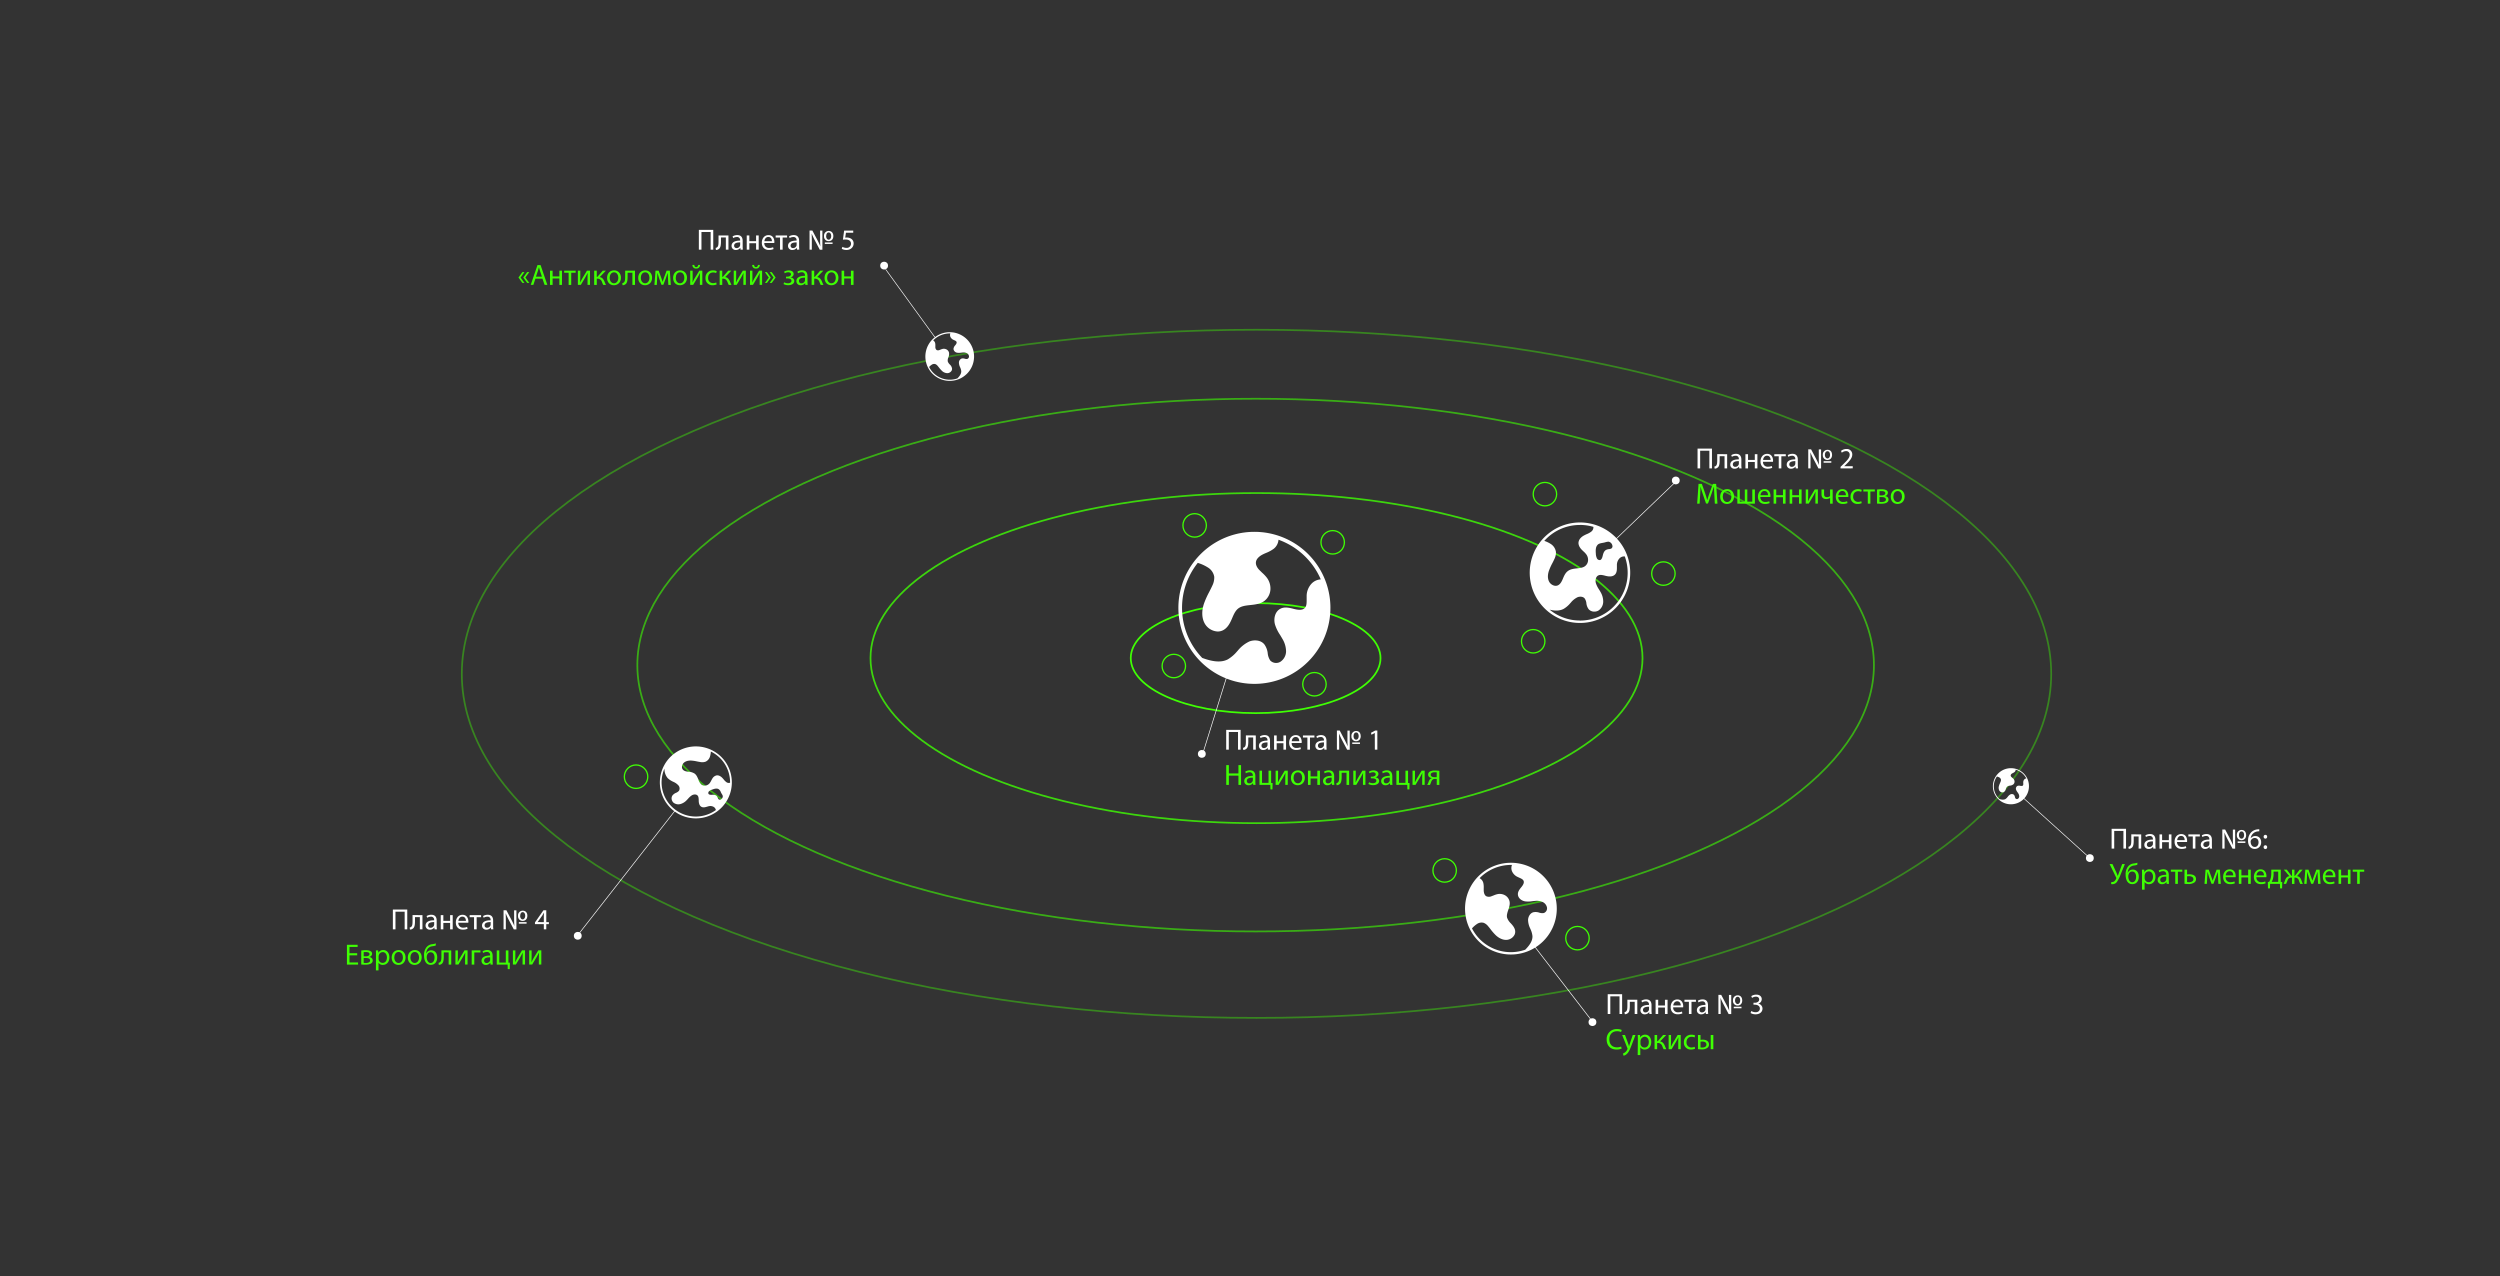 <?xml version="1.0" encoding="UTF-8"?> <svg xmlns="http://www.w3.org/2000/svg" id="Слой_1" data-name="Слой 1" viewBox="0 0 1920 980"><rect x="0" y="0" width="1920" height="980" fill="#333333" stroke="none"/> <defs> <style>.cls-1,.cls-2,.cls-3,.cls-4,.cls-5,.cls-6,.cls-9{fill:none;stroke-miterlimit:10;}.cls-1,.cls-2,.cls-3,.cls-4,.cls-5{stroke:#3fff03;}.cls-1,.cls-2,.cls-3,.cls-4{stroke-width:1.34px;}.cls-2{opacity:0.8;}.cls-3{opacity:0.6;}.cls-4{opacity:0.4;}.cls-6,.cls-9{stroke:#fff;}.cls-6{stroke-width:0.5px;}.cls-7{fill:#fff;}.cls-8{fill:#3fff03;}.cls-9{stroke-width:0.48px;}</style> </defs> <title>Безымянный-1</title> <ellipse class="cls-1" cx="964.33" cy="505.43" rx="95.91" ry="42.25"></ellipse> <ellipse class="cls-2" cx="965" cy="505.43" rx="296.45" ry="126.76"></ellipse> <ellipse class="cls-3" cx="964.33" cy="510.79" rx="474.85" ry="204.56"></ellipse> <ellipse class="cls-4" cx="965" cy="517.5" rx="610.33" ry="264.25"></ellipse> <circle class="cls-5" cx="901.5" cy="511.5" r="9"></circle> <circle class="cls-5" cx="917.5" cy="403.5" r="9"></circle> <circle class="cls-5" cx="1023.5" cy="416.5" r="9"></circle> <circle class="cls-5" cx="1177.5" cy="492.5" r="9"></circle> <circle class="cls-5" cx="1109.5" cy="668.5" r="9"></circle> <circle class="cls-5" cx="488.5" cy="596.5" r="9"></circle> <circle class="cls-5" cx="1211.5" cy="720.5" r="9"></circle> <circle class="cls-5" cx="1277.5" cy="440.5" r="9"></circle> <circle class="cls-5" cx="1186.5" cy="379.5" r="9"></circle> <circle class="cls-5" cx="1009.5" cy="525.5" r="9"></circle> <line class="cls-6" x1="942.5" y1="518.5" x2="923.5" y2="579.5"></line> <circle class="cls-7" cx="923" cy="579" r="3"></circle> <path class="cls-7" d="M952.79,560.53v15.21h-2V562.18h-7.07v13.56h-2V560.53Z"></path> <path class="cls-7" d="M964.45,564.82v10.92h-2v-9.36h-3.75v2.84c0,3.07-.29,5.12-1.71,6a3.18,3.18,0,0,1-2.17.68l-.2-1.56a2.56,2.56,0,0,0,1.08-.45c1-.75,1.13-2.28,1.13-4.72v-4.4Z"></path> <path class="cls-7" d="M973.75,575.74l-.16-1.37h-.07a4.08,4.08,0,0,1-3.34,1.62,3.11,3.11,0,0,1-3.34-3.14c0-2.64,2.35-4.08,6.57-4.06v-.22a2.25,2.25,0,0,0-2.48-2.53,5.43,5.43,0,0,0-2.85.81l-.45-1.31a6.83,6.83,0,0,1,3.59-1c3.34,0,4.15,2.28,4.15,4.47v4.08a15.93,15.93,0,0,0,.18,2.62Zm-.3-5.57c-2.16,0-4.62.34-4.62,2.46a1.75,1.75,0,0,0,1.87,1.89,2.72,2.72,0,0,0,2.64-1.82,2.05,2.05,0,0,0,.11-.64Z"></path> <path class="cls-7" d="M980.49,564.82v4.4h5.19v-4.4h2v10.92h-2V570.8h-5.19v4.94h-2V564.82Z"></path> <path class="cls-7" d="M992,570.64a3.49,3.49,0,0,0,3.74,3.79,7.34,7.34,0,0,0,3-.56l.33,1.42a8.74,8.74,0,0,1-3.63.68c-3.36,0-5.37-2.21-5.37-5.51s1.94-5.89,5.12-5.89c3.57,0,4.52,3.14,4.52,5.15a7.88,7.88,0,0,1-.07.92Zm5.82-1.42c0-1.26-.52-3.23-2.76-3.23-2,0-2.88,1.85-3,3.23Z"></path> <path class="cls-7" d="M1009.48,564.82v1.58h-3.41v9.34h-2V566.4h-3.41v-1.58Z"></path> <path class="cls-7" d="M1017.11,575.74l-.16-1.37h-.07a4.08,4.08,0,0,1-3.34,1.62,3.11,3.11,0,0,1-3.34-3.14c0-2.64,2.35-4.08,6.57-4.06v-.22a2.25,2.25,0,0,0-2.48-2.53,5.43,5.43,0,0,0-2.85.81l-.45-1.31a6.83,6.83,0,0,1,3.59-1c3.34,0,4.15,2.28,4.15,4.47v4.08a15.93,15.93,0,0,0,.18,2.62Zm-.3-5.57c-2.16,0-4.62.34-4.62,2.46a1.75,1.75,0,0,0,1.87,1.89,2.72,2.72,0,0,0,2.64-1.82,2.05,2.05,0,0,0,.11-.64Z"></path> <path class="cls-7" d="M1026.74,575.74V561.07h2.17l3.83,7.25c.88,1.73,1.67,3.36,2.3,4.89l0,0c-.16-2.05-.21-3.77-.21-6.09v-6h1.76v14.67h-2l-3.85-7.29c-.86-1.64-1.65-3.31-2.33-5l-.07,0c.09,1.89.14,3.59.14,6.18v6.07Zm18.3-10.47c0,2.8-1.76,4-3.56,4a3.51,3.51,0,0,1-3.57-3.86,3.6,3.6,0,0,1,3.59-4C1043.69,561.41,1045,562.92,1045,565.27Zm-6.52,6.09v-1.17h5.93v1.17Zm1-6c0,1.58.88,2.73,2,2.73s1.94-1.15,1.94-2.77c0-1.31-.55-2.78-1.94-2.78S1039.53,564,1039.53,565.36Z"></path> <path class="cls-7" d="M1055.84,562.92h0l-2.55,1.38-.39-1.51,3.21-1.72h1.69v14.67h-1.92Z"></path> <path class="cls-8" d="M943.76,587.6V594h7.36V587.6h2v15.21h-2v-7.13h-7.36v7.13h-2V587.6Z"></path> <path class="cls-8" d="M962.49,602.81l-.16-1.37h-.07a4.08,4.08,0,0,1-3.34,1.62,3.11,3.11,0,0,1-3.34-3.13c0-2.64,2.35-4.09,6.57-4.07v-.22a2.25,2.25,0,0,0-2.48-2.53,5.52,5.52,0,0,0-2.85.81l-.45-1.31a6.86,6.86,0,0,1,3.59-1c3.34,0,4.15,2.28,4.15,4.47v4.09a15.88,15.88,0,0,0,.18,2.61Zm-.29-5.57c-2.17,0-4.63.34-4.63,2.46a1.76,1.76,0,0,0,1.87,1.9,2.72,2.72,0,0,0,2.64-1.83,2.06,2.06,0,0,0,.12-.63Z"></path> <path class="cls-8" d="M969.23,591.89v9.37h5v-9.37h2v9.44l1.13,0-.12,4.94h-1.53l-.09-3.48h-8.35V591.89Z"></path> <path class="cls-8" d="M981.55,591.89v4.61c0,1.73,0,2.82-.11,4.37l.07,0c.65-1.34,1-2.1,1.76-3.37l3.4-5.64H989v10.92h-1.9v-4.62c0-1.78,0-2.71.14-4.47h-.07c-.7,1.4-1.17,2.28-1.81,3.38-1,1.7-2.23,3.8-3.4,5.71h-2.28V591.89Z"></path> <path class="cls-8" d="M1002.11,597.26c0,4-2.8,5.8-5.44,5.8-3,0-5.24-2.16-5.24-5.62,0-3.65,2.39-5.8,5.42-5.8S1002.11,593.92,1002.11,597.26Zm-8.67.12c0,2.39,1.38,4.19,3.32,4.19s3.31-1.78,3.31-4.24c0-1.85-.92-4.2-3.27-4.2S993.44,595.3,993.44,597.38Z"></path> <path class="cls-8" d="M1006.52,591.89v4.4h5.19v-4.4h2v10.92h-2v-4.94h-5.19v4.94h-2V591.89Z"></path> <path class="cls-8" d="M1023,602.81l-.15-1.37h-.07a4.1,4.1,0,0,1-3.34,1.62,3.11,3.11,0,0,1-3.34-3.13c0-2.64,2.34-4.09,6.56-4.07v-.22a2.25,2.25,0,0,0-2.48-2.53,5.51,5.51,0,0,0-2.84.81l-.45-1.31a6.83,6.83,0,0,1,3.59-1c3.34,0,4.15,2.28,4.15,4.47v4.09a14.85,14.85,0,0,0,.18,2.61Zm-.29-5.57c-2.17,0-4.63.34-4.63,2.46a1.76,1.76,0,0,0,1.88,1.9,2.73,2.73,0,0,0,2.64-1.83,2.39,2.39,0,0,0,.11-.63Z"></path> <path class="cls-8" d="M1036.13,591.89v10.92h-2v-9.36h-3.74v2.84c0,3.07-.3,5.13-1.72,6.05a3.18,3.18,0,0,1-2.17.68l-.2-1.56a2.56,2.56,0,0,0,1.08-.45c1-.75,1.13-2.28,1.13-4.72v-4.4Z"></path> <path class="cls-8" d="M1041.2,591.89v4.61c0,1.73,0,2.82-.11,4.37l.07,0c.65-1.34,1-2.1,1.76-3.37l3.4-5.64h2.33v10.92h-1.9v-4.62c0-1.78,0-2.71.14-4.47h-.07c-.7,1.4-1.17,2.28-1.81,3.38-1,1.7-2.23,3.8-3.4,5.71h-2.28V591.89Z"></path> <path class="cls-8" d="M1052.77,596.47h1c1.67,0,2.8-.76,2.8-1.78s-.88-1.58-2.12-1.58a5.19,5.19,0,0,0-2.64.77l-.5-1.22a6.92,6.92,0,0,1,3.63-1c1.67,0,3.71.74,3.71,2.86a2.78,2.78,0,0,1-2.46,2.48v0c1.62.14,3,1.13,3,2.73,0,2.37-2.41,3.25-4.71,3.25a7.55,7.55,0,0,1-3.55-.88l.52-1.33a6.28,6.28,0,0,0,2.89.74c1.65,0,2.69-.79,2.69-1.87,0-1.47-1.54-1.87-3.18-1.87h-1Z"></path> <path class="cls-8" d="M1067.64,602.81l-.16-1.37h-.06a4.1,4.1,0,0,1-3.34,1.62,3.1,3.1,0,0,1-3.34-3.13c0-2.64,2.34-4.09,6.56-4.07v-.22a2.25,2.25,0,0,0-2.48-2.53,5.51,5.51,0,0,0-2.84.81l-.45-1.31a6.82,6.82,0,0,1,3.58-1c3.34,0,4.16,2.28,4.16,4.47v4.09a14.85,14.85,0,0,0,.18,2.61Zm-.29-5.57c-2.17,0-4.63.34-4.63,2.46a1.76,1.76,0,0,0,1.88,1.9,2.73,2.73,0,0,0,2.64-1.83,2.39,2.39,0,0,0,.11-.63Z"></path> <path class="cls-8" d="M1074.39,591.89v9.37h5v-9.37h2v9.44l1.13,0-.11,4.94h-1.54l-.09-3.48h-8.35V591.89Z"></path> <path class="cls-8" d="M1086.7,591.89v4.61c0,1.73,0,2.82-.11,4.37l.07,0c.65-1.34,1-2.1,1.76-3.37l3.41-5.64h2.32v10.92h-1.89v-4.62c0-1.78,0-2.71.13-4.47h-.07c-.7,1.4-1.17,2.28-1.8,3.38-1,1.7-2.24,3.8-3.41,5.71h-2.28V591.89Z"></path> <path class="cls-8" d="M1105.43,602.81h-2v-4.58H1102a2.61,2.61,0,0,0-1.83.61c-.81.66-1.1,2-1.53,3.07a8.38,8.38,0,0,1-.45.9h-2.12a7.18,7.18,0,0,0,.67-1.24c.48-1.06.75-2.48,1.72-3.29a2.62,2.62,0,0,1,1.24-.63v-.07c-1.42-.16-2.89-1-2.89-2.71a2.63,2.63,0,0,1,1.44-2.37,7.68,7.68,0,0,1,3.66-.74,31.2,31.2,0,0,1,3.52.22Zm-2-9.61a10.89,10.89,0,0,0-1.65-.11c-1.35,0-3,.38-3,1.89s1.74,1.9,2.92,1.9h1.69Z"></path> <path class="cls-7" d="M1314.79,344.53v15.21h-2V346.18h-7.07v13.56h-2V344.53Z"></path> <path class="cls-7" d="M1326.45,348.82v10.92h-2v-9.36h-3.75v2.84c0,3.07-.29,5.12-1.71,6a3.18,3.18,0,0,1-2.17.68l-.2-1.56a2.56,2.56,0,0,0,1.08-.45c1-.75,1.13-2.28,1.13-4.72v-4.4Z"></path> <path class="cls-7" d="M1335.75,359.74l-.16-1.37h-.07a4.08,4.08,0,0,1-3.34,1.62,3.11,3.11,0,0,1-3.34-3.14c0-2.64,2.35-4.08,6.57-4.06v-.22a2.25,2.25,0,0,0-2.48-2.53,5.43,5.43,0,0,0-2.85.81l-.45-1.31a6.83,6.83,0,0,1,3.59-1c3.34,0,4.15,2.28,4.15,4.47v4.08a15.93,15.93,0,0,0,.18,2.62Zm-.3-5.57c-2.16-.05-4.62.34-4.62,2.46a1.75,1.75,0,0,0,1.87,1.89,2.72,2.72,0,0,0,2.64-1.82,2.05,2.05,0,0,0,.11-.64Z"></path> <path class="cls-7" d="M1342.49,348.82v4.4h5.19v-4.4h2v10.92h-2V354.8h-5.19v4.94h-2V348.82Z"></path> <path class="cls-7" d="M1354,354.64a3.49,3.49,0,0,0,3.74,3.79,7.34,7.34,0,0,0,3-.56l.33,1.42a8.74,8.74,0,0,1-3.63.68c-3.36,0-5.37-2.21-5.37-5.51s1.94-5.89,5.12-5.89c3.57,0,4.52,3.14,4.52,5.15a7.88,7.88,0,0,1-.07.92Zm5.82-1.42c0-1.26-.52-3.23-2.76-3.23-2,0-2.88,1.85-3,3.23Z"></path> <path class="cls-7" d="M1371.48,348.82v1.58h-3.41v9.34h-2V350.4h-3.41v-1.58Z"></path> <path class="cls-7" d="M1379.11,359.74l-.16-1.37h-.07a4.08,4.08,0,0,1-3.34,1.62,3.11,3.11,0,0,1-3.34-3.14c0-2.64,2.35-4.08,6.57-4.06v-.22a2.25,2.25,0,0,0-2.48-2.53,5.43,5.43,0,0,0-2.85.81l-.45-1.31a6.83,6.83,0,0,1,3.59-1c3.34,0,4.15,2.28,4.15,4.47v4.08a15.93,15.93,0,0,0,.18,2.62Zm-.3-5.57c-2.16-.05-4.62.34-4.62,2.46a1.75,1.75,0,0,0,1.87,1.89,2.72,2.72,0,0,0,2.64-1.82,2.05,2.05,0,0,0,.11-.64Z"></path> <path class="cls-7" d="M1388.74,359.74V345.07h2.17l3.83,7.25c.88,1.73,1.67,3.36,2.3,4.89l0,0c-.16-2.05-.21-3.77-.21-6.09v-6h1.76v14.67h-2l-3.85-7.29c-.86-1.64-1.65-3.31-2.33-5l-.07,0c.09,1.89.14,3.59.14,6.18v6.07Zm18.3-10.47c0,2.8-1.76,4-3.56,4a3.51,3.51,0,0,1-3.57-3.86,3.6,3.6,0,0,1,3.59-3.95C1405.69,345.41,1407,346.92,1407,349.27Zm-6.52,6.09v-1.17h5.93v1.17Zm1-6c0,1.58.88,2.73,2,2.73s1.94-1.15,1.94-2.77c0-1.31-.55-2.78-1.94-2.78S1401.53,348,1401.53,349.36Z"></path> <path class="cls-7" d="M1413.53,359.74v-1.22l1.56-1.51c3.74-3.56,5.44-5.46,5.46-7.67a2.62,2.62,0,0,0-2.91-2.87,5,5,0,0,0-3.12,1.24l-.63-1.4a6.48,6.48,0,0,1,4.15-1.48,4.13,4.13,0,0,1,4.5,4.26c0,2.71-2,4.9-5.06,7.88l-1.17,1.08v0h6.59v1.65Z"></path> <path class="cls-8" d="M1316.62,380.13c-.12-2.12-.25-4.67-.23-6.56h-.07c-.52,1.78-1.15,3.68-1.91,5.77l-2.69,7.38h-1.49l-2.46-7.24c-.72-2.14-1.33-4.11-1.76-5.91h0c0,1.89-.16,4.44-.3,6.72l-.4,6.52h-1.88l1.06-15.21H1307l2.59,7.36c.64,1.87,1.16,3.54,1.54,5.12h.07c.38-1.53.92-3.2,1.6-5.12l2.71-7.36h2.5l1,15.21H1317Z"></path> <path class="cls-8" d="M1331.75,381.26c0,4-2.79,5.8-5.43,5.8-3,0-5.24-2.16-5.24-5.62,0-3.65,2.39-5.8,5.42-5.8S1331.75,377.92,1331.75,381.26Zm-8.66.12c0,2.39,1.37,4.19,3.32,4.19s3.31-1.78,3.31-4.24c0-1.85-.92-4.2-3.27-4.2S1323.09,379.3,1323.09,381.38Z"></path> <path class="cls-8" d="M1336.15,375.89v9.37H1340v-9.37h1.94v9.37h3.81v-9.37h2v10.92h-13.47V375.89Z"></path> <path class="cls-8" d="M1352,381.71a3.51,3.51,0,0,0,3.75,3.8,7.07,7.07,0,0,0,3-.57l.34,1.42a8.78,8.78,0,0,1-3.63.68c-3.37,0-5.37-2.21-5.37-5.51s1.94-5.89,5.12-5.89c3.56,0,4.51,3.14,4.51,5.15a6,6,0,0,1-.07.92Zm5.82-1.42c0-1.26-.52-3.22-2.75-3.22-2,0-2.89,1.85-3,3.22Z"></path> <path class="cls-8" d="M1364.13,375.89v4.4h5.19v-4.4h2v10.92h-2v-4.94h-5.19v4.94h-2V375.89Z"></path> <path class="cls-8" d="M1376.44,375.89v4.4h5.19v-4.4h2v10.92h-2v-4.94h-5.19v4.94h-2V375.89Z"></path> <path class="cls-8" d="M1388.67,375.89v4.61c0,1.73,0,2.82-.11,4.37l.07,0c.65-1.34,1-2.1,1.76-3.37l3.4-5.64h2.33v10.92h-1.9v-4.62c0-1.78,0-2.71.14-4.47h-.07c-.7,1.4-1.17,2.28-1.8,3.38-1,1.7-2.24,3.8-3.41,5.71h-2.28V375.89Z"></path> <path class="cls-8" d="M1400.9,375.89v3.59c0,1.38.52,2.32,2.26,2.32a4.11,4.11,0,0,0,2.34-.76v-5.15h2v10.92h-2v-4.37h0a5.82,5.82,0,0,1-3,.83c-2.08,0-3.59-1.06-3.59-3.56v-3.82Z"></path> <path class="cls-8" d="M1411.82,381.71a3.5,3.5,0,0,0,3.74,3.8,7.13,7.13,0,0,0,3-.57l.34,1.42a8.8,8.8,0,0,1-3.64.68c-3.36,0-5.37-2.21-5.37-5.51s1.94-5.89,5.13-5.89c3.56,0,4.51,3.14,4.51,5.15a7.69,7.69,0,0,1-.07.92Zm5.82-1.42c0-1.26-.52-3.22-2.75-3.22-2,0-2.89,1.85-3.05,3.22Z"></path> <path class="cls-8" d="M1429.8,386.41a7.34,7.34,0,0,1-3.14.63,5.19,5.19,0,0,1-5.44-5.57,5.55,5.55,0,0,1,5.87-5.8,6.7,6.7,0,0,1,2.76.56l-.46,1.53a4.59,4.59,0,0,0-2.3-.51c-2.5,0-3.86,1.85-3.86,4.13a3.75,3.75,0,0,0,3.79,4.08,5.61,5.61,0,0,0,2.44-.54Z"></path> <path class="cls-8" d="M1439.86,375.89v1.58h-3.4v9.34h-2v-9.34h-3.41v-1.58Z"></path> <path class="cls-8" d="M1441.55,376a22.7,22.7,0,0,1,3.48-.25c1.83,0,4.85.29,4.85,2.73a2.59,2.59,0,0,1-2.28,2.46v0c1.6.23,2.78,1.13,2.78,2.71,0,2.87-3.61,3.23-5.76,3.23-1.22,0-2.48-.09-3.07-.14Zm1.88,9.48a13.41,13.41,0,0,0,1.6.09c1.33,0,3.32-.32,3.32-1.9s-1.58-1.92-3.48-1.92h-1.44Zm0-5h1.49c1.46,0,3-.43,3-1.71,0-1.09-1-1.6-2.94-1.6a12.86,12.86,0,0,0-1.53.09Z"></path> <path class="cls-8" d="M1462.76,381.26c0,4-2.8,5.8-5.44,5.8-3,0-5.23-2.16-5.23-5.62,0-3.65,2.39-5.8,5.41-5.8S1462.76,377.92,1462.76,381.26Zm-8.66.12c0,2.39,1.37,4.19,3.31,4.19s3.32-1.78,3.32-4.24c0-1.85-.92-4.2-3.27-4.2S1454.1,379.3,1454.1,381.38Z"></path> <path class="cls-7" d="M1245.79,763.53v15.21h-2V765.18h-7.07v13.56h-2V763.53Z"></path> <path class="cls-7" d="M1257.45,767.82v10.92h-2v-9.36h-3.75v2.84c0,3.07-.29,5.12-1.71,6a3.18,3.18,0,0,1-2.17.68l-.2-1.56a2.56,2.56,0,0,0,1.08-.45c1-.75,1.13-2.28,1.13-4.72v-4.4Z"></path> <path class="cls-7" d="M1266.75,778.74l-.16-1.37h-.07a4.08,4.08,0,0,1-3.34,1.62,3.11,3.11,0,0,1-3.34-3.14c0-2.64,2.35-4.08,6.57-4.06v-.22a2.25,2.25,0,0,0-2.48-2.53,5.43,5.43,0,0,0-2.85.81l-.45-1.31a6.83,6.83,0,0,1,3.59-1c3.34,0,4.15,2.28,4.15,4.47v4.08a15.93,15.93,0,0,0,.18,2.62Zm-.3-5.57c-2.16,0-4.62.34-4.62,2.46a1.75,1.75,0,0,0,1.87,1.89,2.72,2.72,0,0,0,2.64-1.82,2.05,2.05,0,0,0,.11-.64Z"></path> <path class="cls-7" d="M1273.49,767.82v4.4h5.19v-4.4h2v10.92h-2V773.8h-5.19v4.94h-2V767.82Z"></path> <path class="cls-7" d="M1285,773.64a3.49,3.49,0,0,0,3.74,3.79,7.34,7.34,0,0,0,3-.56l.33,1.42a8.74,8.74,0,0,1-3.63.68c-3.36,0-5.37-2.21-5.37-5.51s1.94-5.89,5.12-5.89c3.57,0,4.52,3.14,4.52,5.15a7.88,7.88,0,0,1-.07.92Zm5.82-1.42c0-1.26-.52-3.23-2.76-3.23-2,0-2.88,1.85-3,3.23Z"></path> <path class="cls-7" d="M1302.48,767.82v1.58h-3.41v9.34h-2V769.4h-3.41v-1.58Z"></path> <path class="cls-7" d="M1310.11,778.74l-.16-1.37h-.07a4.08,4.08,0,0,1-3.34,1.62,3.11,3.11,0,0,1-3.34-3.14c0-2.64,2.35-4.08,6.57-4.06v-.22a2.25,2.25,0,0,0-2.48-2.53,5.43,5.43,0,0,0-2.85.81l-.45-1.31a6.83,6.83,0,0,1,3.59-1c3.34,0,4.15,2.28,4.15,4.47v4.08a15.93,15.93,0,0,0,.18,2.62Zm-.3-5.57c-2.16,0-4.62.34-4.62,2.46a1.75,1.75,0,0,0,1.87,1.89,2.72,2.72,0,0,0,2.64-1.82,2.05,2.05,0,0,0,.11-.64Z"></path> <path class="cls-7" d="M1319.74,778.74V764.07h2.17l3.83,7.25c.88,1.73,1.67,3.36,2.3,4.89l0,0c-.16-2.05-.21-3.77-.21-6.09v-6h1.76v14.67h-2l-3.85-7.29c-.86-1.64-1.65-3.31-2.33-5l-.07,0c.09,1.89.14,3.59.14,6.18v6.07Zm18.3-10.47c0,2.8-1.76,4-3.56,4a3.51,3.51,0,0,1-3.57-3.86,3.6,3.6,0,0,1,3.59-4C1336.69,764.41,1338,765.92,1338,768.27Zm-6.52,6.09v-1.17h5.93v1.17Zm1-6c0,1.58.88,2.73,2,2.73s1.94-1.15,1.94-2.77c0-1.31-.55-2.78-1.94-2.78S1332.53,767,1332.53,768.36Z"></path> <path class="cls-7" d="M1345,776.46a6.69,6.69,0,0,0,3.25.93c2.55,0,3.34-1.63,3.32-2.85,0-2-1.87-2.93-3.79-2.93h-1.11v-1.49h1.11c1.45,0,3.27-.74,3.27-2.48,0-1.18-.74-2.21-2.57-2.21a5.39,5.39,0,0,0-2.93,1L1345,765a7,7,0,0,1,3.83-1.12c2.89,0,4.2,1.71,4.2,3.49a3.65,3.65,0,0,1-2.71,3.46v0a3.83,3.83,0,0,1,3.28,3.77c0,2.35-1.83,4.4-5.35,4.4a7.54,7.54,0,0,1-3.82-1Z"></path> <path class="cls-8" d="M1245.43,805.32a9.78,9.78,0,0,1-4,.72c-4.29,0-7.51-2.71-7.51-7.7a7.56,7.56,0,0,1,7.94-8,8.18,8.18,0,0,1,3.61.67l-.47,1.6a7.2,7.2,0,0,0-3.07-.63c-3.57,0-5.94,2.28-5.94,6.28,0,3.72,2.15,6.11,5.85,6.11a7.92,7.92,0,0,0,3.2-.63Z"></path> <path class="cls-8" d="M1248,794.89l2.4,6.46c.25.72.52,1.58.7,2.23h0c.2-.65.43-1.49.7-2.28l2.17-6.41h2.1l-3,7.79c-1.42,3.74-2.39,5.66-3.75,6.84a5.41,5.41,0,0,1-2.44,1.28l-.49-1.67a5.33,5.33,0,0,0,1.74-1,6.1,6.1,0,0,0,1.67-2.21,1.36,1.36,0,0,0,.15-.47,1.65,1.65,0,0,0-.13-.52l-4-10.07Z"></path> <path class="cls-8" d="M1257.88,798.46c0-1.4-.05-2.53-.09-3.57h1.78l.09,1.87h0a4.29,4.29,0,0,1,3.88-2.12c2.64,0,4.62,2.24,4.62,5.56,0,3.92-2.39,5.86-5,5.86a3.83,3.83,0,0,1-3.36-1.71h-.05v5.93h-2Zm2,2.91a5,5,0,0,0,.09.81,3.07,3.07,0,0,0,3,2.33c2.1,0,3.32-1.72,3.32-4.22,0-2.19-1.15-4.07-3.25-4.07a3.46,3.46,0,0,0-3.14,3.28Z"></path> <path class="cls-8" d="M1272.68,794.89v4.74h.47l4.11-4.74h2.41l-4.76,4.94c1.76.18,2.82,1.36,3.68,3.32a23.66,23.66,0,0,0,1.17,2.66h-2.07a13.88,13.88,0,0,1-1-2.23,3.54,3.54,0,0,0-3.61-2.57h-.38v4.8h-2V794.89Z"></path> <path class="cls-8" d="M1283.35,794.89v4.61c0,1.73,0,2.82-.11,4.37l.06,0c.66-1.34,1-2.1,1.76-3.37l3.41-5.64h2.33v10.92h-1.9v-4.62c0-1.78,0-2.71.14-4.47H1289c-.7,1.4-1.18,2.28-1.81,3.38-1,1.7-2.23,3.8-3.4,5.71h-2.28V794.89Z"></path> <path class="cls-8" d="M1301.81,805.41a7.34,7.34,0,0,1-3.14.63,5.18,5.18,0,0,1-5.44-5.57,5.55,5.55,0,0,1,5.87-5.8,6.65,6.65,0,0,1,2.75.56l-.45,1.53a4.65,4.65,0,0,0-2.3-.51c-2.51,0-3.86,1.85-3.86,4.13a3.74,3.74,0,0,0,3.79,4.08,5.65,5.65,0,0,0,2.44-.54Z"></path> <path class="cls-8" d="M1306,794.89v3.73a9.45,9.45,0,0,1,1.79-.14c2.34,0,4.71,1,4.71,3.66a3.06,3.06,0,0,1-1.12,2.52,6.88,6.88,0,0,1-4.4,1.27,27.08,27.08,0,0,1-2.94-.16V794.89Zm0,9.55a12.41,12.41,0,0,0,1.38.09c1.51,0,3.16-.63,3.16-2.33s-1.58-2.3-3.07-2.3a10.16,10.16,0,0,0-1.47.11Zm9.84-9.55v10.92h-2V794.89Z"></path> <path class="cls-7" d="M312.78,698.53v15.21h-2V700.18h-7.06v13.56h-2V698.53Z"></path> <path class="cls-7" d="M324.45,702.82v10.92h-2v-9.36h-3.74v2.84c0,3.07-.3,5.12-1.72,6a3.17,3.17,0,0,1-2.16.68l-.21-1.56a2.6,2.6,0,0,0,1.09-.45c1-.75,1.12-2.28,1.12-4.72v-4.4Z"></path> <path class="cls-7" d="M333.74,713.74l-.16-1.37h-.07a4.07,4.07,0,0,1-3.34,1.62,3.11,3.11,0,0,1-3.34-3.14c0-2.64,2.35-4.08,6.57-4.06v-.22a2.25,2.25,0,0,0-2.48-2.53,5.36,5.36,0,0,0-2.84.81l-.46-1.31a6.88,6.88,0,0,1,3.59-1c3.34,0,4.16,2.28,4.16,4.47v4.08a14.9,14.9,0,0,0,.18,2.62Zm-.29-5.57c-2.17,0-4.63.34-4.63,2.46a1.76,1.76,0,0,0,1.87,1.89,2.7,2.7,0,0,0,2.64-1.82,2.07,2.07,0,0,0,.12-.64Z"></path> <path class="cls-7" d="M340.49,702.82v4.4h5.19v-4.4h2v10.92h-2V708.8h-5.19v4.94h-2V702.82Z"></path> <path class="cls-7" d="M352,708.64a3.5,3.5,0,0,0,3.75,3.79,7.25,7.25,0,0,0,3-.56l.34,1.42a8.78,8.78,0,0,1-3.63.68c-3.37,0-5.38-2.21-5.38-5.51s2-5.89,5.13-5.89c3.56,0,4.51,3.14,4.51,5.15a6.14,6.14,0,0,1-.07.92Zm5.82-1.42c0-1.26-.52-3.23-2.75-3.23-2,0-2.89,1.85-3.05,3.23Z"></path> <path class="cls-7" d="M369.48,702.82v1.58h-3.41v9.34h-2V704.4H360.7v-1.58Z"></path> <path class="cls-7" d="M377.1,713.74l-.16-1.37h-.06a4.1,4.1,0,0,1-3.34,1.62,3.11,3.11,0,0,1-3.34-3.14c0-2.64,2.34-4.08,6.56-4.06v-.22a2.25,2.25,0,0,0-2.48-2.53,5.39,5.39,0,0,0-2.84.81l-.45-1.31a6.82,6.82,0,0,1,3.58-1c3.34,0,4.16,2.28,4.16,4.47v4.08a14.9,14.9,0,0,0,.18,2.62Zm-.29-5.57c-2.17,0-4.63.34-4.63,2.46a1.76,1.76,0,0,0,1.88,1.89,2.72,2.72,0,0,0,2.64-1.82,2.39,2.39,0,0,0,.11-.64Z"></path> <path class="cls-7" d="M386.73,713.74V699.07h2.17l3.84,7.25c.88,1.73,1.67,3.36,2.3,4.89l0,0c-.16-2.05-.2-3.77-.2-6.09v-6h1.76v14.67h-2l-3.86-7.29a53.4,53.4,0,0,1-2.32-5l-.07,0c.09,1.89.13,3.59.13,6.18v6.07ZM405,703.27c0,2.8-1.76,4-3.57,4a3.51,3.51,0,0,1-3.57-3.86,3.6,3.6,0,0,1,3.59-4C403.68,699.41,405,700.92,405,703.27Zm-6.53,6.09v-1.17h5.94v1.17Zm1-6c0,1.58.88,2.73,1.94,2.73s1.94-1.15,1.94-2.77c0-1.31-.54-2.78-1.94-2.78S399.53,702,399.53,703.36Z"></path> <path class="cls-7" d="M417.66,713.74v-4h-6.81v-1.31l6.54-9.37h2.15v9.12h2v1.56h-2v4Zm0-5.55v-4.9c0-.76,0-1.53.07-2.3h-.07c-.45.86-.81,1.49-1.21,2.17l-3.59,5v0Z"></path> <path class="cls-8" d="M274.32,733.68h-5.91v5.49H275v1.64h-8.56V725.6h8.22v1.65h-6.25v4.81h5.91Z"></path> <path class="cls-8" d="M277.43,730a22.66,22.66,0,0,1,3.47-.25c1.83,0,4.86.29,4.86,2.73a2.59,2.59,0,0,1-2.28,2.46v0c1.6.23,2.77,1.13,2.77,2.71,0,2.87-3.61,3.23-5.75,3.23-1.22,0-2.48-.09-3.07-.14Zm1.87,9.48a13.53,13.53,0,0,0,1.6.09c1.34,0,3.32-.32,3.32-1.9s-1.58-1.92-3.47-1.92H279.3Zm0-5h1.49c1.47,0,3-.43,3-1.71,0-1.09-1-1.6-2.93-1.6a13,13,0,0,0-1.54.09Z"></path> <path class="cls-8" d="M288.75,733.46c0-1.4,0-2.53-.09-3.57h1.79l.09,1.87h0a4.29,4.29,0,0,1,3.88-2.12c2.64,0,4.63,2.24,4.63,5.56,0,3.92-2.39,5.86-5,5.86a3.84,3.84,0,0,1-3.36-1.71h0v5.93h-2Zm2,2.91a4.1,4.1,0,0,0,.09.81,3.06,3.06,0,0,0,3,2.33c2.1,0,3.31-1.72,3.31-4.22,0-2.19-1.15-4.07-3.25-4.07a3.18,3.18,0,0,0-3,2.46,3.6,3.6,0,0,0-.13.82Z"></path> <path class="cls-8" d="M311.48,735.26c0,4-2.8,5.8-5.44,5.8-3,0-5.24-2.16-5.24-5.62,0-3.65,2.39-5.8,5.42-5.8S311.48,731.92,311.48,735.26Zm-8.67.12c0,2.39,1.38,4.19,3.32,4.19s3.31-1.78,3.31-4.24c0-1.85-.92-4.2-3.27-4.2S302.81,733.3,302.81,735.38Z"></path> <path class="cls-8" d="M323.86,735.26c0,4-2.8,5.8-5.44,5.8-2.95,0-5.23-2.16-5.23-5.62,0-3.65,2.39-5.8,5.41-5.8S323.86,731.92,323.86,735.26Zm-8.67.12c0,2.39,1.38,4.19,3.32,4.19s3.32-1.78,3.32-4.24c0-1.85-.93-4.2-3.27-4.2S315.19,733.3,315.19,735.38Z"></path> <path class="cls-8" d="M334.62,726.19a16.14,16.14,0,0,1-2.28.5,5.34,5.34,0,0,0-3.88,2,7.78,7.78,0,0,0-1.2,3.61h.07a4.14,4.14,0,0,1,3.79-2.46c2.69,0,4.65,1.92,4.65,5.4s-1.85,5.77-5,5.77c-3.84,0-5.1-3.68-5.1-7.31a9.75,9.75,0,0,1,1.69-6,6.55,6.55,0,0,1,4.69-2.57,16.37,16.37,0,0,0,2.71-.59Zm-3.9,5.17a2.65,2.65,0,0,0-2.46,1.49,4.76,4.76,0,0,0-.54,2.32c0,1.81.88,4.4,3,4.4s3-2.12,3-4.13C333.76,733.66,333.06,731.36,330.72,731.36Z"></path> <path class="cls-8" d="M346.56,729.89v10.92h-2v-9.36h-3.74v2.84c0,3.07-.3,5.13-1.72,6.05A3.18,3.18,0,0,1,337,741l-.2-1.56a2.5,2.5,0,0,0,1.08-.45c1-.75,1.13-2.28,1.13-4.72v-4.4Z"></path> <path class="cls-8" d="M351.63,729.89v4.61c0,1.73,0,2.82-.11,4.37l.06,0c.66-1.34,1-2.1,1.76-3.37l3.41-5.64h2.33v10.92h-1.9v-4.62c0-1.78.05-2.71.14-4.47h-.07c-.7,1.4-1.17,2.28-1.81,3.38-1,1.7-2.23,3.8-3.4,5.71h-2.28V729.89Z"></path> <path class="cls-8" d="M369,729.89v1.6h-4.74v9.32h-2V729.89Z"></path> <path class="cls-8" d="M376.72,740.81l-.16-1.37h-.07a4.08,4.08,0,0,1-3.34,1.62,3.11,3.11,0,0,1-3.34-3.13c0-2.64,2.35-4.09,6.57-4.07v-.22a2.25,2.25,0,0,0-2.48-2.53,5.52,5.52,0,0,0-2.85.81l-.45-1.31a6.86,6.86,0,0,1,3.59-1c3.34,0,4.15,2.28,4.15,4.47v4.09a15.88,15.88,0,0,0,.18,2.61Zm-.29-5.57c-2.17,0-4.63.34-4.63,2.46a1.76,1.76,0,0,0,1.87,1.9,2.72,2.72,0,0,0,2.64-1.83,2.06,2.06,0,0,0,.12-.63Z"></path> <path class="cls-8" d="M383.46,729.89v9.37h5v-9.37h2v9.44l1.13,0-.12,4.94h-1.53l-.09-3.48H381.5V729.89Z"></path> <path class="cls-8" d="M395.78,729.89v4.61c0,1.73,0,2.82-.11,4.37l.06,0c.66-1.34,1-2.1,1.77-3.37l3.4-5.64h2.33v10.92h-1.9v-4.62c0-1.78.05-2.71.14-4.47h-.07c-.7,1.4-1.17,2.28-1.81,3.38-1,1.7-2.23,3.8-3.4,5.71h-2.28V729.89Z"></path> <path class="cls-8" d="M408.28,729.89v4.61c0,1.73,0,2.82-.11,4.37l.06,0c.66-1.34,1-2.1,1.76-3.37l3.41-5.64h2.33v10.92h-1.9v-4.62c0-1.78.05-2.71.14-4.47h-.07c-.7,1.4-1.18,2.28-1.81,3.38-1,1.7-2.23,3.8-3.4,5.71h-2.28V729.89Z"></path> <path class="cls-7" d="M547.78,176.53v15.21h-2V178.18h-7.06v13.56h-2V176.53Z"></path> <path class="cls-7" d="M559.45,180.82v10.92h-2v-9.36h-3.74v2.84c0,3.07-.3,5.12-1.72,6.05a3.17,3.17,0,0,1-2.16.68l-.21-1.56a2.6,2.6,0,0,0,1.09-.45c1-.75,1.12-2.28,1.12-4.72v-4.4Z"></path> <path class="cls-7" d="M568.74,191.74l-.16-1.37h-.07a4.07,4.07,0,0,1-3.34,1.62,3.11,3.11,0,0,1-3.34-3.14c0-2.64,2.35-4.08,6.57-4.06v-.22a2.25,2.25,0,0,0-2.48-2.53,5.36,5.36,0,0,0-2.84.81l-.46-1.31a6.88,6.88,0,0,1,3.59-1c3.34,0,4.16,2.28,4.16,4.47v4.08a14.9,14.9,0,0,0,.18,2.62Zm-.29-5.57c-2.17,0-4.63.34-4.63,2.46a1.76,1.76,0,0,0,1.87,1.89,2.7,2.7,0,0,0,2.64-1.82,2.07,2.07,0,0,0,.12-.64Z"></path> <path class="cls-7" d="M575.49,180.82v4.4h5.19v-4.4h2v10.92h-2V186.8h-5.19v4.94h-2V180.82Z"></path> <path class="cls-7" d="M587,186.64a3.5,3.5,0,0,0,3.75,3.79,7.25,7.25,0,0,0,3-.56l.34,1.42a8.78,8.78,0,0,1-3.63.68c-3.37,0-5.38-2.21-5.38-5.51s1.95-5.89,5.13-5.89c3.56,0,4.51,3.14,4.51,5.15a6.14,6.14,0,0,1-.07.92Zm5.82-1.42c0-1.26-.52-3.23-2.75-3.23-2,0-2.89,1.85-3,3.23Z"></path> <path class="cls-7" d="M604.48,180.82v1.58h-3.41v9.34h-2V182.4H595.7v-1.58Z"></path> <path class="cls-7" d="M612.1,191.74l-.16-1.37h-.06a4.1,4.1,0,0,1-3.34,1.62,3.11,3.11,0,0,1-3.34-3.14c0-2.64,2.34-4.08,6.56-4.06v-.22a2.25,2.25,0,0,0-2.48-2.53,5.39,5.39,0,0,0-2.84.81l-.45-1.31a6.82,6.82,0,0,1,3.58-1c3.34,0,4.16,2.28,4.16,4.47v4.08a14.9,14.9,0,0,0,.18,2.62Zm-.29-5.57c-2.17,0-4.63.34-4.63,2.46a1.76,1.76,0,0,0,1.88,1.89,2.72,2.72,0,0,0,2.64-1.82,2.39,2.39,0,0,0,.11-.64Z"></path> <path class="cls-7" d="M621.73,191.74V177.07h2.17l3.84,7.25c.88,1.73,1.67,3.36,2.3,4.89l0,0c-.16-2.05-.2-3.77-.2-6.09v-6h1.76v14.67h-2l-3.86-7.29a53.4,53.4,0,0,1-2.32-5l-.07,0c.09,1.89.13,3.59.13,6.18v6.07ZM640,181.27c0,2.8-1.76,3.95-3.57,3.95a3.51,3.51,0,0,1-3.57-3.86,3.6,3.6,0,0,1,3.59-4C638.68,177.41,640,178.92,640,181.27Zm-6.53,6.09v-1.17h5.94v1.17Zm1-6c0,1.58.88,2.73,1.94,2.73s1.94-1.15,1.94-2.77c0-1.31-.54-2.78-1.94-2.78S634.53,180,634.53,181.36Z"></path> <path class="cls-7" d="M655.28,178.74h-5.59l-.57,3.77a8.68,8.68,0,0,1,1.2-.09,6.23,6.23,0,0,1,3.16.79,4.19,4.19,0,0,1,2.1,3.77c0,2.87-2.28,5-5.47,5a7.18,7.18,0,0,1-3.65-.9l.5-1.51a6.53,6.53,0,0,0,3.13.81,3.24,3.24,0,0,0,3.48-3.18c0-1.9-1.29-3.25-4.22-3.25a16.67,16.67,0,0,0-2,.15l.94-7h7Z"></path> <path class="cls-8" d="M399.78,213.13l3,4.15h-1.6l-3-4.15,3-4.16h1.6Zm3.71,0,3,4.15h-1.6l-3-4.15,3-4.16h1.6Z"></path> <path class="cls-8" d="M411.2,214l-1.58,4.78h-2l5.17-15.21h2.37l5.19,15.21h-2.1L416.59,214Zm5-1.53-1.49-4.38c-.34-1-.57-1.9-.79-2.78h-.05c-.22.9-.47,1.83-.76,2.75l-1.49,4.41Z"></path> <path class="cls-8" d="M424.4,207.89v4.4h5.19v-4.4h2v10.92h-2v-4.94H424.4v4.94h-2V207.89Z"></path> <path class="cls-8" d="M442.11,207.89v1.58H438.7v9.34h-2v-9.34h-3.41v-1.58Z"></path> <path class="cls-8" d="M445.67,207.89v4.61c0,1.73,0,2.82-.11,4.37l.07,0c.65-1.34,1-2.1,1.76-3.37l3.41-5.64h2.32v10.92h-1.89v-4.62c0-1.78,0-2.71.13-4.47h-.07c-.7,1.4-1.17,2.28-1.8,3.38-1,1.7-2.24,3.8-3.41,5.71H443.8V207.89Z"></path> <path class="cls-8" d="M458.31,207.89v4.74h.47l4.11-4.74h2.41l-4.76,4.94c1.76.18,2.82,1.36,3.68,3.32a23.66,23.66,0,0,0,1.17,2.66h-2.07a13.88,13.88,0,0,1-1-2.23,3.54,3.54,0,0,0-3.61-2.57h-.38v4.8h-2V207.89Z"></path> <path class="cls-8" d="M476.9,213.26c0,4-2.8,5.8-5.44,5.8-3,0-5.24-2.16-5.24-5.62,0-3.65,2.4-5.8,5.42-5.8S476.9,209.92,476.9,213.26Zm-8.67.12c0,2.39,1.38,4.19,3.32,4.19s3.32-1.78,3.32-4.24c0-1.85-.93-4.2-3.27-4.2S468.23,211.3,468.23,213.38Z"></path> <path class="cls-8" d="M487.68,207.89v10.92h-2v-9.36H482v2.84c0,3.07-.29,5.13-1.71,6.05a3.18,3.18,0,0,1-2.17.68l-.2-1.56A2.56,2.56,0,0,0,479,217c1-.75,1.13-2.28,1.13-4.72v-4.4Z"></path> <path class="cls-8" d="M500.81,213.26c0,4-2.79,5.8-5.44,5.8-2.95,0-5.23-2.16-5.23-5.62,0-3.65,2.39-5.8,5.42-5.8S500.81,209.92,500.81,213.26Zm-8.66.12c0,2.39,1.37,4.19,3.31,4.19s3.32-1.78,3.32-4.24c0-1.85-.92-4.2-3.27-4.2S492.15,211.3,492.15,213.38Z"></path> <path class="cls-8" d="M503.43,207.89h2.43l2,5.51c.27.81.74,2.14,1,3h.05c.25-.81.86-2.55,1.28-3.75l1.77-4.76h2.45l.77,10.92h-1.89L513,213.6c-.07-1.17-.16-2.57-.21-3.9h-.06c-.3,1-.59,1.87-1.2,3.54l-2.1,5.51H508l-1.94-5.4c-.34-1-.82-2.61-1.09-3.63h-.09c0,1.29-.11,2.73-.18,3.93l-.27,5.16h-1.83Z"></path> <path class="cls-8" d="M527.61,213.26c0,4-2.79,5.8-5.43,5.8-3,0-5.24-2.16-5.24-5.62,0-3.65,2.39-5.8,5.42-5.8S527.61,209.92,527.61,213.26Zm-8.66.12c0,2.39,1.38,4.19,3.32,4.19s3.31-1.78,3.31-4.24c0-1.85-.92-4.2-3.27-4.2S519,211.3,519,213.38Z"></path> <path class="cls-8" d="M531.94,207.89v4.61c0,1.73,0,2.82-.11,4.37l.07,0c.65-1.34,1-2.1,1.76-3.37l3.41-5.64h2.32v10.92H537.5v-4.62c0-1.78,0-2.71.13-4.47h-.07c-.7,1.4-1.17,2.28-1.8,3.38-1,1.7-2.24,3.8-3.41,5.71h-2.28V207.89Zm1.29-4.44c.07,1,.54,1.71,1.44,1.71s1.43-.72,1.54-1.71h1.42a2.72,2.72,0,0,1-3,2.79,2.62,2.62,0,0,1-2.84-2.79Z"></path> <path class="cls-8" d="M550.4,218.41a7.34,7.34,0,0,1-3.14.63,5.19,5.19,0,0,1-5.44-5.57,5.55,5.55,0,0,1,5.87-5.8,6.7,6.7,0,0,1,2.76.56l-.46,1.53a4.59,4.59,0,0,0-2.3-.51c-2.5,0-3.86,1.85-3.86,4.13a3.75,3.75,0,0,0,3.79,4.08,5.61,5.61,0,0,0,2.44-.54Z"></path> <path class="cls-8" d="M554.68,207.89v4.74h.48l4.11-4.74h2.41l-4.76,4.94c1.76.18,2.82,1.36,3.68,3.32a22,22,0,0,0,1.17,2.66h-2.08a14.93,14.93,0,0,1-1-2.23c-.75-1.76-1.76-2.57-3.61-2.57h-.39v4.8h-2V207.89Z"></path> <path class="cls-8" d="M565.36,207.89v4.61c0,1.73,0,2.82-.12,4.37l.07,0c.65-1.34,1-2.1,1.76-3.37l3.41-5.64h2.32v10.92h-1.89v-4.62c0-1.78,0-2.71.13-4.47H571c-.7,1.4-1.17,2.28-1.8,3.38-1,1.7-2.23,3.8-3.41,5.71h-2.28V207.89Z"></path> <path class="cls-8" d="M577.85,207.89v4.61c0,1.73,0,2.82-.11,4.37l.07,0c.65-1.34,1-2.1,1.76-3.37l3.41-5.64h2.32v10.92h-1.89v-4.62c0-1.78,0-2.71.13-4.47h-.07c-.7,1.4-1.17,2.28-1.8,3.38-1,1.7-2.24,3.8-3.41,5.71H576V207.89Zm1.29-4.44c.07,1,.54,1.71,1.44,1.71s1.43-.72,1.54-1.71h1.42a2.72,2.72,0,0,1-3,2.79,2.62,2.62,0,0,1-2.84-2.79Z"></path> <path class="cls-8" d="M587.4,209H589l3,4.16-3,4.15h-1.58l3-4.15Zm3.67,0h1.61l3,4.16-3,4.15H591.1l3-4.15Z"></path> <path class="cls-8" d="M603.66,212.47h1c1.67,0,2.8-.76,2.8-1.78s-.88-1.58-2.12-1.58a5.19,5.19,0,0,0-2.64.77l-.5-1.22a6.92,6.92,0,0,1,3.63-1c1.67,0,3.7.74,3.7,2.86A2.77,2.77,0,0,1,607,213v.05c1.63.14,3,1.13,3,2.73,0,2.37-2.41,3.25-4.71,3.25a7.52,7.52,0,0,1-3.55-.88l.52-1.33a6.28,6.28,0,0,0,2.89.74c1.65,0,2.69-.79,2.69-1.87,0-1.47-1.54-1.87-3.19-1.87h-1Z"></path> <path class="cls-8" d="M618.53,218.81l-.16-1.37h-.06a4.1,4.1,0,0,1-3.34,1.62,3.1,3.1,0,0,1-3.34-3.13c0-2.64,2.34-4.09,6.56-4.07v-.22a2.25,2.25,0,0,0-2.48-2.53,5.46,5.46,0,0,0-2.84.81l-.45-1.31a6.82,6.82,0,0,1,3.58-1c3.34,0,4.16,2.28,4.16,4.47v4.09a14.85,14.85,0,0,0,.18,2.61Zm-.29-5.57c-2.17,0-4.63.34-4.63,2.46a1.76,1.76,0,0,0,1.87,1.9,2.71,2.71,0,0,0,2.64-1.83,2.06,2.06,0,0,0,.12-.63Z"></path> <path class="cls-8" d="M625.32,207.89v4.74h.47l4.11-4.74h2.42l-4.77,4.94c1.76.18,2.83,1.36,3.68,3.32a23.87,23.87,0,0,0,1.18,2.66h-2.08a14.81,14.81,0,0,1-1-2.23A3.54,3.54,0,0,0,625.7,214h-.38v4.8h-2V207.89Z"></path> <path class="cls-8" d="M643.91,213.26c0,4-2.8,5.8-5.44,5.8-3,0-5.23-2.16-5.23-5.62,0-3.65,2.39-5.8,5.41-5.8S643.91,209.92,643.91,213.26Zm-8.66.12c0,2.39,1.37,4.19,3.31,4.19s3.32-1.78,3.32-4.24c0-1.85-.92-4.2-3.27-4.2S635.25,211.3,635.25,213.38Z"></path> <path class="cls-8" d="M648.33,207.89v4.4h5.19v-4.4h2v10.92h-2v-4.94h-5.19v4.94h-2V207.89Z"></path> <path class="cls-7" d="M1632.79,636.53v15.21h-2V638.18h-7.07v13.56h-2V636.53Z"></path> <path class="cls-7" d="M1644.45,640.82v10.92h-2v-9.36h-3.75v2.84c0,3.07-.29,5.12-1.71,6a3.18,3.18,0,0,1-2.17.68l-.2-1.56a2.56,2.56,0,0,0,1.08-.45c1-.75,1.13-2.28,1.13-4.72v-4.4Z"></path> <path class="cls-7" d="M1653.75,651.74l-.16-1.37h-.07a4.08,4.08,0,0,1-3.34,1.62,3.11,3.11,0,0,1-3.34-3.14c0-2.64,2.35-4.08,6.57-4.06v-.22a2.25,2.25,0,0,0-2.48-2.53,5.43,5.43,0,0,0-2.85.81l-.45-1.31a6.83,6.83,0,0,1,3.59-1c3.34,0,4.15,2.28,4.15,4.47v4.08a15.93,15.93,0,0,0,.18,2.62Zm-.3-5.57c-2.16,0-4.62.34-4.62,2.46a1.75,1.75,0,0,0,1.87,1.89,2.72,2.72,0,0,0,2.64-1.82,2.05,2.05,0,0,0,.11-.64Z"></path> <path class="cls-7" d="M1660.49,640.82v4.4h5.19v-4.4h2v10.92h-2V646.8h-5.19v4.94h-2V640.82Z"></path> <path class="cls-7" d="M1672,646.64a3.49,3.49,0,0,0,3.74,3.79,7.34,7.34,0,0,0,3-.56l.33,1.42a8.74,8.74,0,0,1-3.63.68c-3.36,0-5.37-2.21-5.37-5.51s1.94-5.89,5.12-5.89c3.57,0,4.52,3.14,4.52,5.15a7.88,7.88,0,0,1-.07.92Zm5.82-1.42c0-1.26-.52-3.23-2.76-3.23-2,0-2.88,1.85-3,3.23Z"></path> <path class="cls-7" d="M1689.48,640.82v1.58h-3.41v9.34h-2V642.4h-3.41v-1.58Z"></path> <path class="cls-7" d="M1697.11,651.74l-.16-1.37h-.07a4.08,4.08,0,0,1-3.34,1.62,3.11,3.11,0,0,1-3.34-3.14c0-2.64,2.35-4.08,6.57-4.06v-.22a2.25,2.25,0,0,0-2.48-2.53,5.43,5.43,0,0,0-2.85.81l-.45-1.31a6.83,6.83,0,0,1,3.59-1c3.34,0,4.15,2.28,4.15,4.47v4.08a15.93,15.93,0,0,0,.18,2.62Zm-.3-5.57c-2.16,0-4.62.34-4.62,2.46a1.75,1.75,0,0,0,1.87,1.89,2.72,2.72,0,0,0,2.64-1.82,2.05,2.05,0,0,0,.11-.64Z"></path> <path class="cls-7" d="M1706.74,651.74V637.07h2.17l3.83,7.25c.88,1.73,1.67,3.36,2.3,4.89l0,0c-.16-2.05-.21-3.77-.21-6.09v-6h1.76v14.67h-2l-3.85-7.29c-.86-1.64-1.65-3.31-2.33-5l-.07,0c.09,1.89.14,3.59.14,6.18v6.07Zm18.3-10.47c0,2.8-1.76,4-3.56,4a3.51,3.51,0,0,1-3.57-3.86,3.6,3.6,0,0,1,3.59-4C1723.69,637.41,1725,638.92,1725,641.27Zm-6.52,6.09v-1.17h5.93v1.17Zm1-6c0,1.58.88,2.73,2,2.73s1.94-1.15,1.94-2.77c0-1.31-.55-2.78-1.94-2.78S1719.53,640,1719.53,641.36Z"></path> <path class="cls-7" d="M1735.12,638.47a7.42,7.42,0,0,0-1.49.09,6,6,0,0,0-5.1,5.22h.07a4.36,4.36,0,0,1,3.54-1.7c2.6,0,4.43,1.88,4.43,4.74a4.91,4.91,0,0,1-4.88,5.17c-3.14,0-5.19-2.44-5.19-6.25a9.22,9.22,0,0,1,2.48-6.61,8,8,0,0,1,4.7-2.17,9.41,9.41,0,0,1,1.44-.11Zm-.56,8.47c0-2.1-1.2-3.37-3-3.37a3.27,3.27,0,0,0-2.84,1.81,1.64,1.64,0,0,0-.23.88c0,2.41,1.16,4.2,3.23,4.2C1733.41,650.46,1734.56,649,1734.56,646.94Z"></path> <path class="cls-7" d="M1738.48,642.62a1.35,1.35,0,1,1,2.69,0,1.35,1.35,0,1,1-2.69,0Zm0,8a1.35,1.35,0,1,1,2.69,0,1.35,1.35,0,1,1-2.69,0Z"></path> <path class="cls-8" d="M1622.36,663.6l3,6.48c.38.9.74,1.78,1.1,2.69h0c.27-.79.56-1.67,1-2.76l2.37-6.41h2.07l-3.18,7.81a29.09,29.09,0,0,1-2.84,5.78,4.31,4.31,0,0,1-3.46,1.87,3.42,3.42,0,0,1-1.1-.13l.2-1.6a3.08,3.08,0,0,0,.72.06c1.58,0,2.51-1.53,3-2.62a.88.88,0,0,0-.07-.92l-5-10.25Z"></path> <path class="cls-8" d="M1641.43,664.19a16.14,16.14,0,0,1-2.28.5,5.32,5.32,0,0,0-3.88,2,7.78,7.78,0,0,0-1.2,3.61h.07a4.14,4.14,0,0,1,3.79-2.46c2.69,0,4.65,1.92,4.65,5.4s-1.85,5.77-5,5.77c-3.84,0-5.1-3.68-5.1-7.31a9.68,9.68,0,0,1,1.69-6,6.55,6.55,0,0,1,4.69-2.57,16.37,16.37,0,0,0,2.71-.59Zm-3.9,5.17a2.65,2.65,0,0,0-2.46,1.49,4.76,4.76,0,0,0-.55,2.32c0,1.81.88,4.4,3,4.4s3-2.12,3-4.13C1640.57,671.66,1639.87,669.36,1637.53,669.36Z"></path> <path class="cls-8" d="M1645.08,671.46c0-1.4,0-2.53-.09-3.57h1.78l.09,1.87h.05a4.29,4.29,0,0,1,3.88-2.12c2.64,0,4.63,2.24,4.63,5.56,0,3.92-2.39,5.86-5,5.86a3.83,3.83,0,0,1-3.36-1.71h0v5.93h-2Zm2,2.91a5,5,0,0,0,.09.81,3.08,3.08,0,0,0,3,2.33c2.1,0,3.32-1.72,3.32-4.22,0-2.19-1.15-4.07-3.25-4.07a3.17,3.17,0,0,0-3,2.46,3.13,3.13,0,0,0-.14.82Z"></path> <path class="cls-8" d="M1664,678.81l-.16-1.37h-.07a4.08,4.08,0,0,1-3.34,1.62,3.11,3.11,0,0,1-3.34-3.13c0-2.64,2.35-4.09,6.57-4.07v-.22a2.25,2.25,0,0,0-2.48-2.53,5.52,5.52,0,0,0-2.85.81l-.45-1.31a6.83,6.83,0,0,1,3.59-1c3.34,0,4.15,2.28,4.15,4.47v4.09a15.88,15.88,0,0,0,.18,2.61Zm-.3-5.57c-2.16,0-4.62.34-4.62,2.46a1.75,1.75,0,0,0,1.87,1.9,2.73,2.73,0,0,0,2.64-1.83,2,2,0,0,0,.11-.63Z"></path> <path class="cls-8" d="M1676,667.89v1.58h-3.4v9.34h-2v-9.34h-3.4v-1.58Z"></path> <path class="cls-8" d="M1679.67,667.89v3.7a11.08,11.08,0,0,1,1.8-.11c2.46,0,5.06.77,5.06,3.68a3.07,3.07,0,0,1-1.15,2.5,7.57,7.57,0,0,1-4.74,1.27,27.23,27.23,0,0,1-2.94-.16V667.89Zm0,9.55a12.39,12.39,0,0,0,1.46.09c1.49,0,3.41-.5,3.41-2.33s-2-2.3-3.45-2.3a10.37,10.37,0,0,0-1.42.11Z"></path> <path class="cls-8" d="M1693.88,667.89h2.44l2,5.51c.27.81.75,2.14,1,3h0c.25-.81.86-2.55,1.29-3.75l1.76-4.76h2.46l.76,10.92h-1.89l-.25-5.21c-.07-1.17-.16-2.57-.2-3.9h-.07c-.29,1-.59,1.87-1.2,3.54l-2.09,5.51h-1.45l-1.94-5.4c-.34-1-.81-2.61-1.08-3.63h-.09c0,1.29-.12,2.73-.18,3.93l-.28,5.16h-1.82Z"></path> <path class="cls-8" d="M1709.29,673.71a3.5,3.5,0,0,0,3.75,3.8,7.11,7.11,0,0,0,3-.57l.34,1.42a8.8,8.8,0,0,1-3.64.68c-3.36,0-5.37-2.21-5.37-5.51s1.94-5.89,5.13-5.89c3.56,0,4.51,3.14,4.51,5.15a7.69,7.69,0,0,1-.07.92Zm5.82-1.42c0-1.26-.52-3.22-2.75-3.22-2,0-2.89,1.85-3,3.22Z"></path> <path class="cls-8" d="M1721.4,667.89v4.4h5.19v-4.4h2v10.92h-2v-4.94h-5.19v4.94h-2V667.89Z"></path> <path class="cls-8" d="M1732.91,673.71a3.51,3.51,0,0,0,3.75,3.8,7.07,7.07,0,0,0,3-.57l.34,1.42a8.8,8.8,0,0,1-3.64.68c-3.36,0-5.37-2.21-5.37-5.51s2-5.89,5.13-5.89c3.56,0,4.51,3.14,4.51,5.15a6,6,0,0,1-.07.92Zm5.82-1.42c0-1.26-.52-3.22-2.75-3.22-2,0-2.89,1.85-3,3.22Z"></path> <path class="cls-8" d="M1751.64,667.89v9.44l1.12,0-.11,4.94h-1.56l-.09-3.48h-7.56l-.09,3.48h-1.55l-.09-4.94.92,0a8.6,8.6,0,0,0,1.09-2.24,14.66,14.66,0,0,0,.63-4.35v-2.85Zm-5.53,3.32a14.53,14.53,0,0,1-.57,4.06,9.87,9.87,0,0,1-.88,2h5v-7.9h-3.59Z"></path> <path class="cls-8" d="M1756.24,667.89l3.61,4.76h.4v-4.76h1.9v4.76h.38l3.61-4.76h2.28l-4.31,5c1.65.18,2.62,1.15,3.27,2.89a27.16,27.16,0,0,0,1.2,3.06h-2a16.26,16.26,0,0,1-1-2.5,3,3,0,0,0-3.11-2.32h-.34v4.82h-1.9V674h-.36c-1.53,0-2.46.56-3.14,2.34a19,19,0,0,1-1,2.48h-1.92a31.56,31.56,0,0,0,1.19-3c.68-1.76,1.65-2.73,3.3-2.91l-4.33-5Z"></path> <path class="cls-8" d="M1770.47,667.89h2.44l2,5.51c.28.81.75,2.14,1,3h0c.25-.81.86-2.55,1.29-3.75l1.76-4.76h2.46l.77,10.92h-1.9l-.25-5.21c-.06-1.17-.16-2.57-.2-3.9h-.07c-.29,1-.58,1.87-1.19,3.54l-2.1,5.51h-1.45l-1.94-5.4c-.34-1-.81-2.61-1.08-3.63h-.09c0,1.29-.11,2.73-.18,3.93l-.27,5.16h-1.83Z"></path> <path class="cls-8" d="M1785.88,673.71a3.51,3.51,0,0,0,3.75,3.8,7.07,7.07,0,0,0,3-.57l.34,1.42a8.78,8.78,0,0,1-3.63.68c-3.37,0-5.38-2.21-5.38-5.51s2-5.89,5.13-5.89c3.56,0,4.51,3.14,4.51,5.15a6,6,0,0,1-.07.92Zm5.82-1.42c0-1.26-.52-3.22-2.75-3.22-2,0-2.89,1.85-3,3.22Z"></path> <path class="cls-8" d="M1798,667.89v4.4h5.19v-4.4h2v10.92h-2v-4.94H1798v4.94h-2V667.89Z"></path> <path class="cls-8" d="M1815.71,667.89v1.58h-3.41v9.34h-2v-9.34h-3.41v-1.58Z"></path> <line class="cls-6" x1="1288.5" y1="368.5" x2="1239.5" y2="415.5"></line> <circle class="cls-7" cx="1287" cy="369" r="3"></circle> <line class="cls-6" x1="1223.19" y1="784.83" x2="1177.5" y2="725.5"></line> <circle class="cls-7" cx="1223" cy="785" r="3"></circle> <line class="cls-6" x1="443.5" y1="718.5" x2="518.5" y2="622.5"></line> <circle class="cls-7" cx="443.73" cy="718.7" r="3"></circle> <line class="cls-9" x1="680.19" y1="206.86" x2="718" y2="259"></line> <circle class="cls-7" cx="679" cy="204" r="3"></circle> <line class="cls-9" x1="1605" y1="659" x2="1553" y2="612"></line> <circle class="cls-7" cx="1605" cy="659" r="3"></circle> <path class="cls-7" d="M963.38,525.21a58.38,58.38,0,0,0,58.38-58.38,58.36,58.36,0,0,0-58.38-58.38,58.38,58.38,0,1,0,0,116.76ZM919.92,432.3a32,32,0,0,1,8,3.69,10.34,10.34,0,0,1,4.62,7A14,14,0,0,1,931,449.9c-.73,1.61-1.57,3.23-2.37,4.8a64.82,64.82,0,0,0-3.85,8.54c-2,5.7-1.88,11.12.25,15.25A12.12,12.12,0,0,0,935.22,485a8.92,8.92,0,0,0,3.8-.84c3.56-1.66,5.49-5.29,6.93-8.62l.33-.77c1.18-2.75,2.39-5.6,4.56-7.35,2.49-2,5.88-2.36,9.48-2.75s7.59-.81,10.72-3.15a12,12,0,0,0,4.63-8.54,13.84,13.84,0,0,0-2.65-9.2,28.3,28.3,0,0,0-3.63-3.87c-.76-.7-1.42-1.42-2.14-2.08-1.42-1.42-3-3.76-2.7-6.12.34-2.94,3.33-4.9,5.08-5.81.9-.47,1.81-.87,2.85-1.3a25.7,25.7,0,0,0,5.81-3.2,9.78,9.78,0,0,0,3.6-6.88,56,56,0,0,1,32.47,30.44,10.65,10.65,0,0,0-7.19,3.38,14.18,14.18,0,0,0-3.66,9.08v2.72c0,2.69.08,5.24-1.43,6.81s-4.14,1.75-8,.8l-.61-.16c-3.18-.81-6.78-1.75-10-.14-4.39,2.19-5.5,7.79-4.27,12.19a30.5,30.5,0,0,0,3.91,8c.6,1,1.2,2,1.74,2.94a19.21,19.21,0,0,1,2.85,9.52,9.74,9.74,0,0,1-4.15,8,6.31,6.31,0,0,1-7.94-.77,12,12,0,0,1-2-5.59,14.28,14.28,0,0,0-2.58-6.85c-2.84-3.5-8-3.6-11.52-2.24a25.44,25.44,0,0,0-8.87,7l-.42.45a28.24,28.24,0,0,1-7.24,6.28c-6.06,3.18-13.7,1.07-19.66-1.09h0a55.42,55.42,0,0,1-3.43-73Z"></path> <path class="cls-7" d="M1192.41,712.51a35.23,35.23,0,1,0-46.71,17.35A35.22,35.22,0,0,0,1192.41,712.51Zm-61.91.48a19.52,19.52,0,0,1,4-3.48,6.22,6.22,0,0,1,5-.77,8.42,8.42,0,0,1,3.4,2.62c.7.8,1.38,1.67,2,2.51a40.67,40.67,0,0,0,3.72,4.26c2.63,2.51,5.63,3.83,8.43,3.7a7.35,7.35,0,0,0,6.14-4,5.34,5.34,0,0,0,.49-2.3c0-2.37-1.52-4.35-3-6l-.34-.38a11.15,11.15,0,0,1-2.88-4.34c-.48-1.88.18-3.83.87-5.9s1.47-4.37,1-6.67a7.21,7.21,0,0,0-3.53-4.69,8.29,8.29,0,0,0-5.71-.86,16.46,16.46,0,0,0-3,1c-.57.23-1.14.42-1.68.65a5,5,0,0,1-4-.06c-1.52-.93-1.85-3.06-1.91-4.25,0-.61,0-1.21,0-1.89a15.7,15.7,0,0,0-.3-4,5.89,5.89,0,0,0-2.87-3.71,33.78,33.78,0,0,1,24.87-10.16,6.43,6.43,0,0,0,0,4.8,8.53,8.53,0,0,0,4.06,4.29l1.49.69c1.48.67,2.9,1.27,3.38,2.49s-.08,2.71-1.57,4.58l-.24.29c-1.24,1.54-2.66,3.28-2.58,5.43.1,3,2.89,5,5.61,5.41a18.73,18.73,0,0,0,5.39-.12c.69-.09,1.37-.17,2.06-.22a11.59,11.59,0,0,1,5.93.83,5.91,5.91,0,0,1,3.36,4.29,3.82,3.82,0,0,1-2.42,4.17,7.26,7.26,0,0,1-3.58-.31,8.66,8.66,0,0,0-4.4-.3c-2.64.68-4,3.49-4.13,5.75a15.36,15.36,0,0,0,1.59,6.62l.14.35a16.9,16.9,0,0,1,1.63,5.55c.22,4.13-2.86,7.79-5.55,10.51h0A33.45,33.45,0,0,1,1130.5,713Z"></path> <path class="cls-7" d="M746.38,281.62a18.69,18.69,0,0,0-9.21-24.79,18.46,18.46,0,0,0-6.6-1.67,18.7,18.7,0,1,0,15.81,26.46Zm-32.86.26a10,10,0,0,1,2.15-1.85,3.3,3.3,0,0,1,2.65-.41,4.47,4.47,0,0,1,1.8,1.39c.37.43.73.89,1.08,1.33a21.35,21.35,0,0,0,2,2.26,6.2,6.2,0,0,0,4.47,2,3.91,3.91,0,0,0,3.26-2.11,3,3,0,0,0,.26-1.22,5,5,0,0,0-1.59-3.18l-.18-.19a6,6,0,0,1-1.53-2.31,5.7,5.7,0,0,1,.47-3.13,6.78,6.78,0,0,0,.51-3.54A3.81,3.81,0,0,0,727,268.4a4.44,4.44,0,0,0-3-.46,9.23,9.23,0,0,0-1.61.54l-.89.35a2.64,2.64,0,0,1-2.15,0,2.79,2.79,0,0,1-1-2.26c0-.32,0-.64,0-1a8,8,0,0,0-.16-2.12,3.11,3.11,0,0,0-1.52-2,18,18,0,0,1,13.2-5.39,3.46,3.46,0,0,0,0,2.55,4.61,4.61,0,0,0,2.16,2.28l.79.36c.79.36,1.54.67,1.8,1.32s-.05,1.44-.84,2.43l-.12.16a4.54,4.54,0,0,0-1.38,2.88,3.33,3.33,0,0,0,3,2.87,9.52,9.52,0,0,0,2.87-.07l1.09-.11a6.19,6.19,0,0,1,3.15.44,3.12,3.12,0,0,1,1.78,2.28,2,2,0,0,1-1.29,2.21,3.84,3.84,0,0,1-1.9-.16,4.61,4.61,0,0,0-2.33-.17,3.31,3.31,0,0,0-2.19,3.06,8.06,8.06,0,0,0,.84,3.51l.08.19a9.14,9.14,0,0,1,.86,2.94c.11,2.19-1.52,4.14-2.95,5.58h0a17.74,17.74,0,0,1-21.71-8.74Z"></path> <path class="cls-7" d="M1545.33,617.66a13.85,13.85,0,0,0,12.88-14.78A13.64,13.64,0,0,0,1557,598a13.87,13.87,0,1,0-11.63,19.67Zm-11.81-21.31a7.71,7.71,0,0,1,2,.75,2.44,2.44,0,0,1,1.2,1.58,3.16,3.16,0,0,1-.27,1.66c-.14.4-.32.79-.48,1.18a14.15,14.15,0,0,0-.77,2.09,4.62,4.62,0,0,0,.3,3.61,2.91,2.91,0,0,0,2.53,1.37,2.18,2.18,0,0,0,.89-.26,3.8,3.8,0,0,0,1.5-2.16l.07-.19a4.26,4.26,0,0,1,1-1.81,4.17,4.17,0,0,1,2.2-.81,5,5,0,0,0,2.49-.92,2.84,2.84,0,0,0,1-2.1,3.25,3.25,0,0,0-.78-2.13,6.79,6.79,0,0,0-.92-.86c-.19-.15-.36-.32-.54-.46a1.9,1.9,0,0,1-.74-1.41,2.08,2.08,0,0,1,1.11-1.46c.2-.12.41-.23.65-.35a6,6,0,0,0,1.33-.85,2.36,2.36,0,0,0,.74-1.69,13.26,13.26,0,0,1,8.18,6.69,2.54,2.54,0,0,0-1.64.91,3.37,3.37,0,0,0-.72,2.22l0,.64a2.35,2.35,0,0,1-.23,1.64c-.33.39-1,.48-1.87.31l-.15,0a3.39,3.39,0,0,0-2.37.12,2.47,2.47,0,0,0-.81,3,7.34,7.34,0,0,0,1.06,1.84c.16.22.31.44.46.67a4.62,4.62,0,0,1,.83,2.21,2.35,2.35,0,0,1-.86,2,1.49,1.49,0,0,1-1.89-.06,2.79,2.79,0,0,1-.57-1.29,3.41,3.41,0,0,0-.72-1.58,2.41,2.41,0,0,0-2.76-.34,6,6,0,0,0-2,1.79l-.1.11a6.48,6.48,0,0,1-1.61,1.61c-1.39.85-3.23.47-4.68.06h0a13.16,13.16,0,0,1-2-17.24Z"></path> <path class="cls-7" d="M1224.9,403a38.59,38.59,0,1,0,24.54,23A38.59,38.59,0,0,0,1224.9,403Zm2,15.47h0c.94-1,2.31-1.26,3.83-1.53l.86-.16a12.29,12.29,0,0,0,1.36-.34,9.59,9.59,0,0,1,2.26-.42h.27a3.77,3.77,0,0,1,2.83,3,2,2,0,0,1-.94,2.31,5.13,5.13,0,0,1-1.59.38,6.19,6.19,0,0,0-2.24.58c-1.81.94-2.3,3.07-2.7,4.7-.44,1.89-1.08,2.89-1.95,3.14a2.41,2.41,0,0,1-2.43-1.28,8.83,8.83,0,0,1-.85-3.64C1225.41,422.66,1225.41,420.05,1226.93,418.5Zm-13.51-15.32a36.64,36.64,0,0,1,10.35,1.49,4.21,4.21,0,0,1-1.72,3.7,14.79,14.79,0,0,1-3.42,1.88,21.53,21.53,0,0,0-1.94.94c-1.49.78-4,2.51-4.35,5.31-.27,2.21,1.08,4.21,2.26,5.5.48.51,1,1,1.5,1.47a15.59,15.59,0,0,1,2.16,2.29,7.12,7.12,0,0,1,1.4,4.8,6,6,0,0,1-2.31,4.26c-1.65,1.24-3.84,1.47-6.15,1.72-2.54.27-5.17.54-7.26,2.22-1.8,1.45-2.69,3.55-3.56,5.58l-.21.51c-.8,1.89-1.88,3.9-3.64,4.71-2.52,1.18-5.65-.58-6.81-2.89-1.58-3.06-.71-6.7,0-8.59a42.45,42.45,0,0,1,2.43-5.37c.55-1,1.1-2.14,1.6-3.25a10.94,10.94,0,0,0,1.23-5.58,8.75,8.75,0,0,0-3.83-6,21,21,0,0,0-5.1-2.44A36.52,36.52,0,0,1,1213.42,403.18Zm0,73.4a36.35,36.35,0,0,1-23.26-8.33c3.49.88,7.31,1.17,10.68-.56a19.89,19.89,0,0,0,5.29-4.55l.29-.29a15,15,0,0,1,5.17-4.15c1.75-.69,4.2-.6,5.47.94a8,8,0,0,1,1.31,3.67,9.26,9.26,0,0,0,1.74,4.57,5.63,5.63,0,0,0,4.3,1.88,6.19,6.19,0,0,0,3.4-.94,8.34,8.34,0,0,0,3.49-6.93,14.61,14.61,0,0,0-2.08-7.23c-.38-.69-.79-1.36-1.21-2a19.26,19.26,0,0,1-2.36-4.82c-.57-2.12-.11-4.9,1.88-5.88,1.5-.75,3.44-.25,5.3.23l.42.11c3.27.81,5.58.48,7.07-1s1.52-3.86,1.49-5.84v-1.68a7.48,7.48,0,0,1,1.88-4.8,5,5,0,0,1,4.18-1.6,36.71,36.71,0,0,1-34.45,49.26Z"></path> <path class="cls-7" d="M562.05,601.58A27.64,27.64,0,1,0,551,623,27.64,27.64,0,0,0,562.05,601.58ZM551.79,606h0a4.41,4.41,0,0,1,1.79,2.34l.28.56c.15.29.33.61.5.87a6.83,6.83,0,0,1,.74,1.48l0,.18a2.7,2.7,0,0,1-1.49,2.53,1.42,1.42,0,0,1-1.78-.2,3.49,3.49,0,0,1-.56-1,4.52,4.52,0,0,0-.85-1.43c-1-1.06-2.56-1-3.77-.94-1.38.06-2.2-.18-2.54-.74a1.72,1.72,0,0,1,.41-1.92,6.09,6.09,0,0,1,2.35-1.29C548.61,605.77,550.42,605.26,551.79,606Zm7.92-12.31a26.67,26.67,0,0,1,1,7.43,3,3,0,0,1-2.89-.47,10.26,10.26,0,0,1-2-2c-.32-.38-.65-.78-1-1.15-.83-.88-2.51-2.29-4.51-2a5.19,5.19,0,0,0-3.34,2.63c-.27.43-.5.89-.73,1.32a12.23,12.23,0,0,1-1.15,1.94,5.13,5.13,0,0,1-3,1.9,4.31,4.31,0,0,1-3.39-.76,8.78,8.78,0,0,1-2.38-3.91c-.69-1.7-1.39-3.45-2.95-4.57a9.8,9.8,0,0,0-4.54-1.36l-.4,0c-1.45-.18-3-.53-3.95-1.59-1.31-1.5-.7-4,.66-5.25,1.8-1.69,4.48-1.8,5.91-1.72a29.35,29.35,0,0,1,4.17.63c.84.17,1.7.34,2.56.47a7.79,7.79,0,0,0,4.09-.25,6.22,6.22,0,0,0,3.35-3.8,15.06,15.06,0,0,0,.7-4A26.18,26.18,0,0,1,559.71,593.7ZM509.11,608a26,26,0,0,1,1.2-17.66,10.76,10.76,0,0,0,2.47,7.25,14.38,14.38,0,0,0,4.17,2.77l.26.13a10.86,10.86,0,0,1,3.87,2.76,3.55,3.55,0,0,1,.42,4,5.75,5.75,0,0,1-2.28,1.62,6.71,6.71,0,0,0-2.81,2.1,4,4,0,0,0-.46,3.33,4.52,4.52,0,0,0,1.31,2.16,6,6,0,0,0,5.47,1,10.34,10.34,0,0,0,4.57-2.85c.4-.39.78-.81,1.16-1.22a13.71,13.71,0,0,1,2.86-2.57c1.35-.81,3.35-1,4.42.15.81.88.84,2.32.88,3.7v.3c.07,2.42.76,3.94,2.09,4.68s3,.29,4.32-.12l1.16-.33a5.3,5.3,0,0,1,3.67.37,3.56,3.56,0,0,1,1.92,2.56A26.29,26.29,0,0,1,509.11,608Z"></path> </svg> 